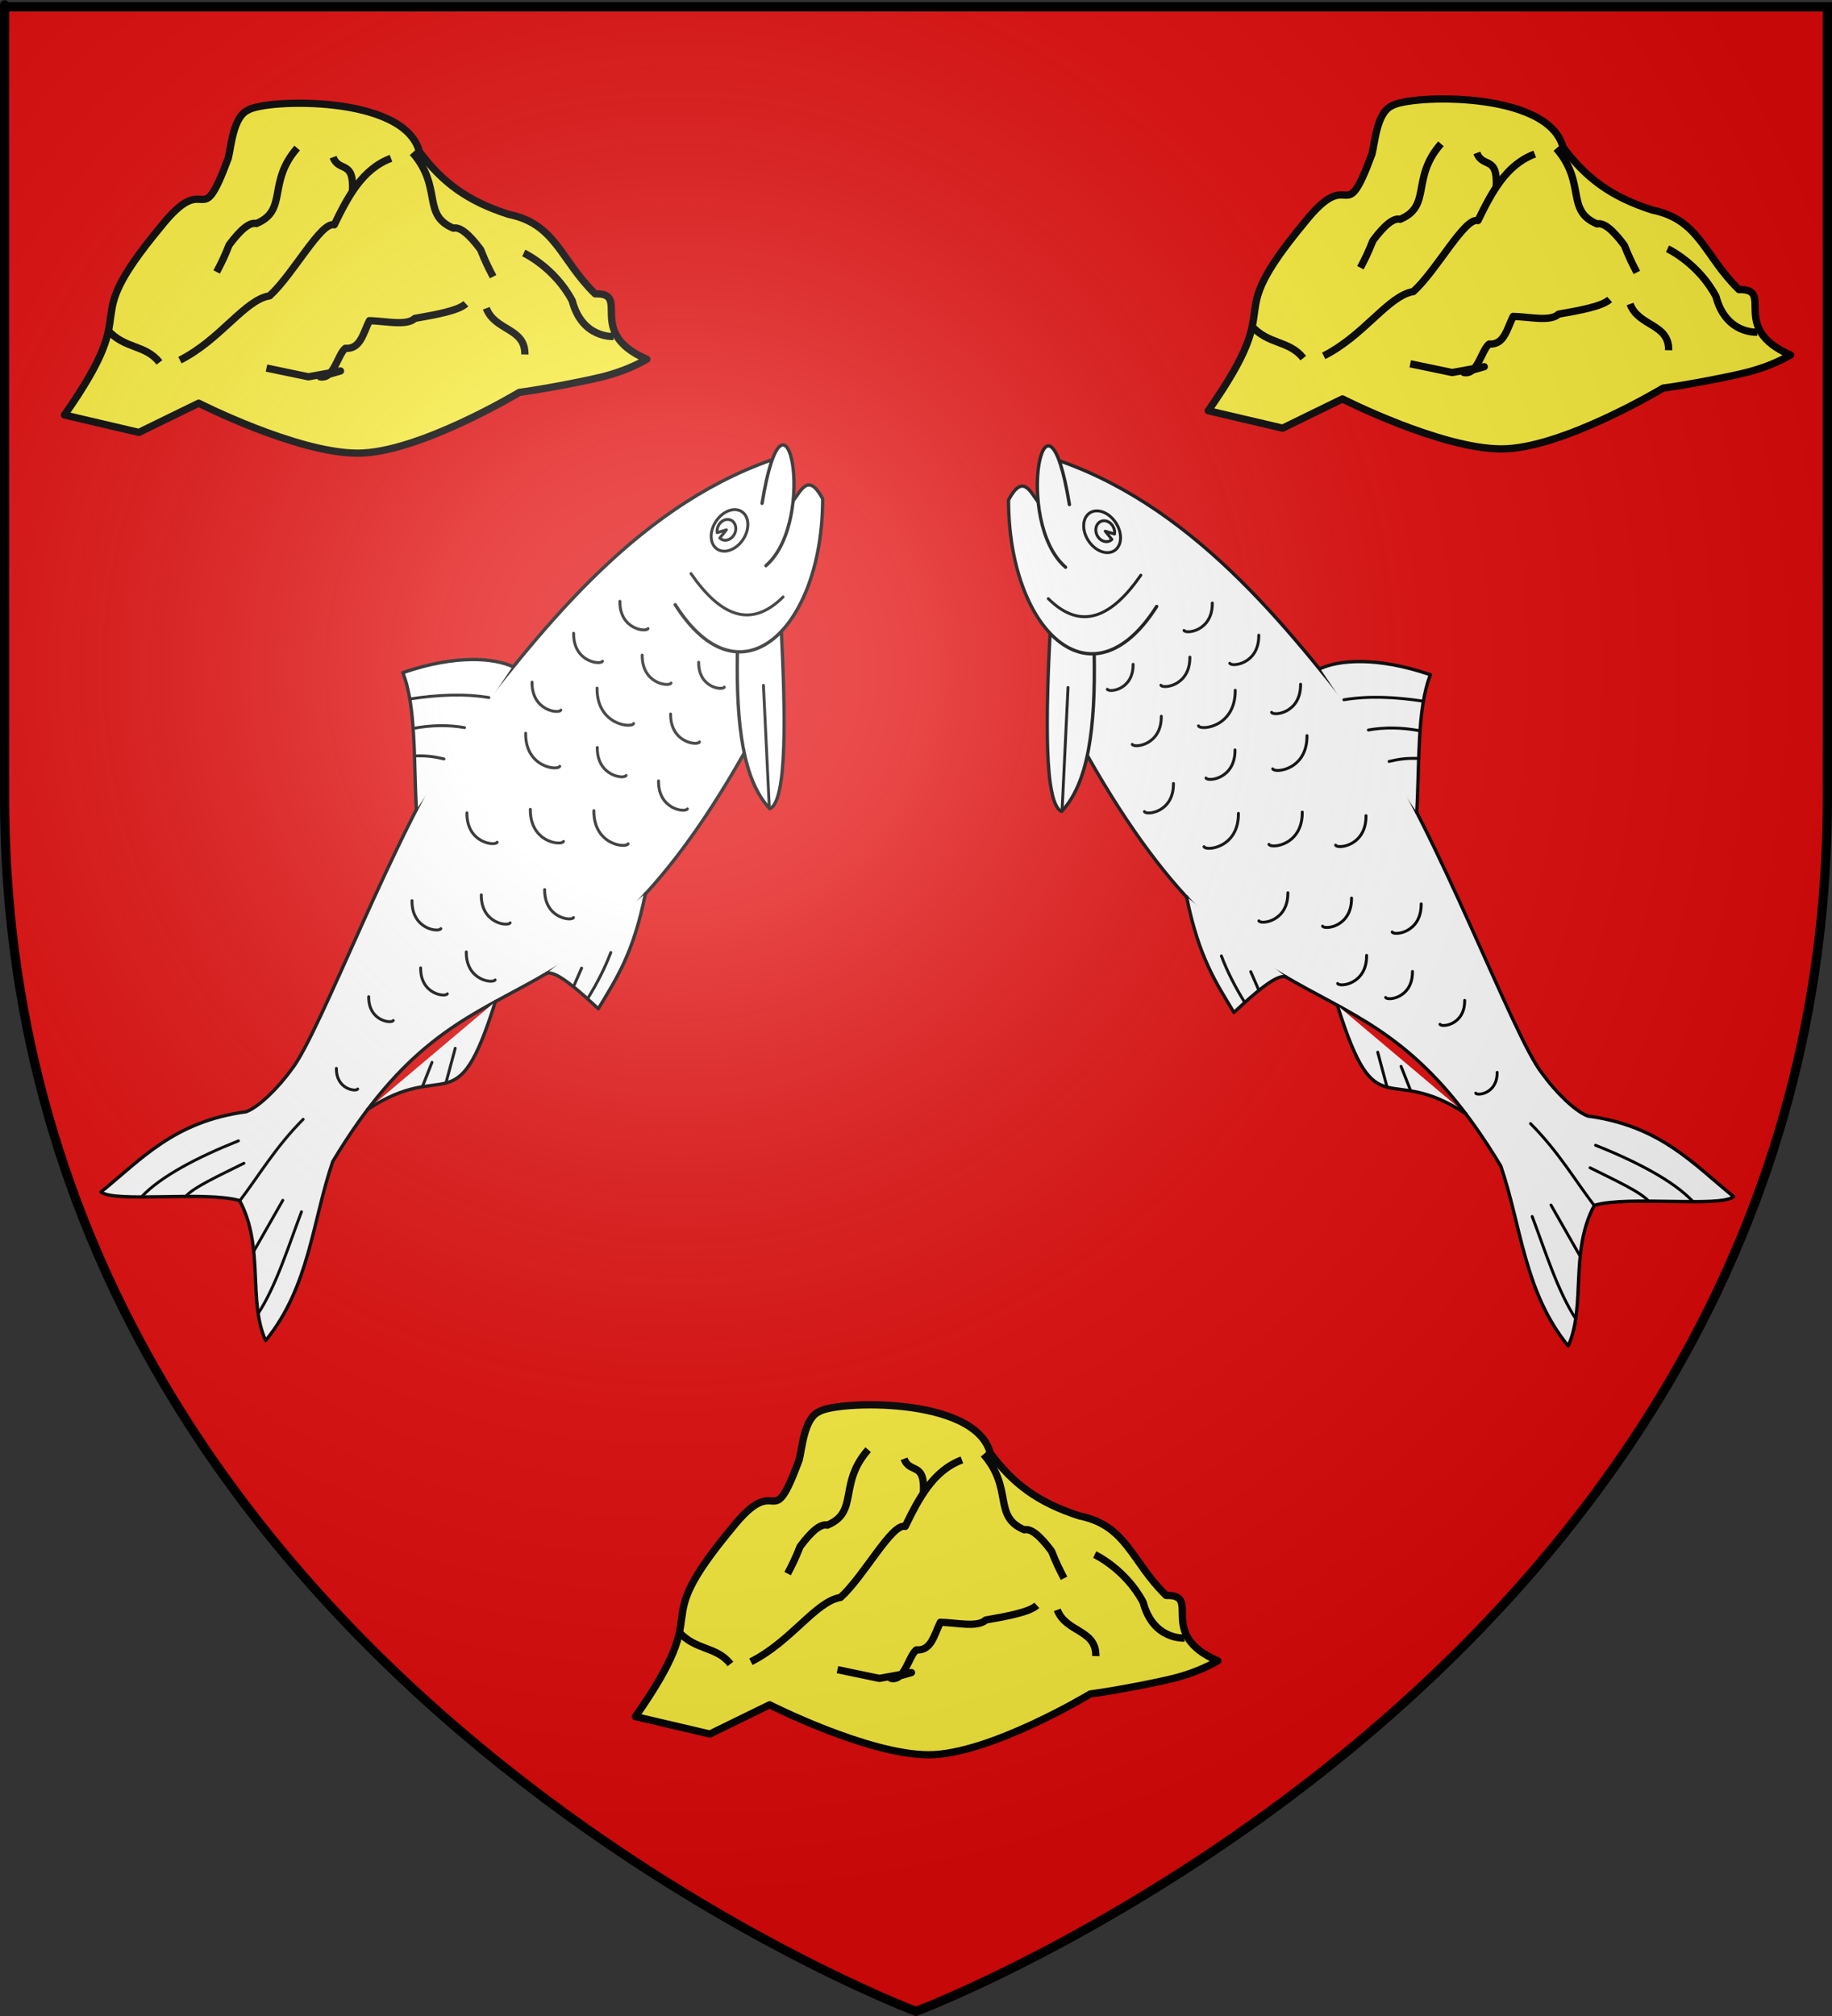 <?xml version="1.0" encoding="UTF-8" standalone="no"?>
<svg
   xmlns:dc="http://purl.org/dc/elements/1.1/"
   xmlns:cc="http://creativecommons.org/ns#"
   xmlns:rdf="http://www.w3.org/1999/02/22-rdf-syntax-ns#"
   xmlns:svg="http://www.w3.org/2000/svg"
   xmlns="http://www.w3.org/2000/svg"
   xmlns:xlink="http://www.w3.org/1999/xlink"
   xmlns:sodipodi="http://sodipodi.sourceforge.net/DTD/sodipodi-0.dtd"
   xmlns:inkscape="http://www.inkscape.org/namespaces/inkscape"
   height="660"
   width="600"
   version="1.0"
   id="svg2"
   sodipodi:version="0.32"
   inkscape:version="0.46"
   sodipodi:docname="Blason_l_Argentière-la-Bessée.svg"
   sodipodi:docbase="C:\Documents and Settings\Nicolas\Mes documents\Mes images\Antoine\Héraldique"
   inkscape:export-filename="/Users/olivier/Desktop/Blason Rouge/Blason_Vide_3D.png"
   inkscape:export-xdpi="144"
   inkscape:export-ydpi="144"
   inkscape:output_extension="org.inkscape.output.svg.inkscape">
  <rect width="100%" height="100%" fill="#333333" stroke="none"/>
  <sodipodi:namedview
     inkscape:window-height="729"
     inkscape:window-width="1280"
     inkscape:pageshadow="2"
     inkscape:pageopacity="0.0"
     guidetolerance="10.0"
     gridtolerance="10.0"
     objecttolerance="10.0"
     borderopacity="1.0"
     bordercolor="#666666"
     pagecolor="#ffffff"
     id="base"
     showgrid="false"
     height="660px"
     inkscape:zoom="0.63"
     inkscape:cx="641.27468"
     inkscape:cy="346.95789"
     inkscape:window-x="0"
     inkscape:window-y="23"
     inkscape:current-layer="layer5">
    <inkscape:grid
       type="xygrid"
       id="grid3566" />
  </sodipodi:namedview>
  <desc
     id="desc4">Flag of Canton of Valais (Wallis)</desc>
  <defs
     id="defs6">
    <inkscape:perspective
       sodipodi:type="inkscape:persp3d"
       inkscape:vp_x="0 : 330 : 1"
       inkscape:vp_y="0 : 1000 : 0"
       inkscape:vp_z="600 : 330 : 1"
       inkscape:persp3d-origin="300 : 220 : 1"
       id="perspective91" />
    <linearGradient
       id="linearGradient2893">
      <stop
         style="stop-color:white;stop-opacity:0.314;"
         offset="0"
         id="stop2895" />
      <stop
         id="stop2897"
         offset="0.19"
         style="stop-color:white;stop-opacity:0.251;" />
      <stop
         style="stop-color:#6b6b6b;stop-opacity:0.125;"
         offset="0.6"
         id="stop2901" />
      <stop
         style="stop-color:black;stop-opacity:0.125;"
         offset="1"
         id="stop2899" />
    </linearGradient>
    <linearGradient
       id="linearGradient2885">
      <stop
         id="stop2887"
         offset="0"
         style="stop-color:white;stop-opacity:1;" />
      <stop
         style="stop-color:white;stop-opacity:1;"
         offset="0.229"
         id="stop2891" />
      <stop
         id="stop2889"
         offset="1"
         style="stop-color:black;stop-opacity:1;" />
    </linearGradient>
    <linearGradient
       id="linearGradient2955">
      <stop
         id="stop2867"
         offset="0"
         style="stop-color:#fd0000;stop-opacity:1;" />
      <stop
         style="stop-color:#e77275;stop-opacity:0.659;"
         offset="0.5"
         id="stop2873" />
      <stop
         style="stop-color:black;stop-opacity:0.323;"
         offset="1"
         id="stop2959" />
    </linearGradient>
    <radialGradient
       inkscape:collect="always"
       xlink:href="#linearGradient2955"
       id="radialGradient2961"
       cx="225.524"
       cy="218.901"
       fx="225.524"
       fy="218.901"
       r="300"
       gradientTransform="matrix(-4.167939e-4,2.183,-1.884,-3.599562e-4,615.597,-289.121)"
       gradientUnits="userSpaceOnUse" />
    <polygon
       id="star"
       transform="scale(53,53)"
       points="0,-1 0.588,0.809 -0.951,-0.309 0.951,-0.309 -0.588,0.809 0,-1 " />
    <clipPath
       id="clip">
      <path
         d="M 0,-200 L 0,600 L 300,600 L 300,-200 L 0,-200 z "
         id="path10" />
    </clipPath>
    <radialGradient
       inkscape:collect="always"
       xlink:href="#linearGradient2955"
       id="radialGradient1911"
       gradientUnits="userSpaceOnUse"
       gradientTransform="matrix(-4.167939e-4,2.183,-1.884,-3.599562e-4,615.597,-289.121)"
       cx="225.524"
       cy="218.901"
       fx="225.524"
       fy="218.901"
       r="300" />
    <radialGradient
       inkscape:collect="always"
       xlink:href="#linearGradient2955"
       id="radialGradient2865"
       gradientUnits="userSpaceOnUse"
       gradientTransform="matrix(0,1.749,-1.593,-1.049767e-7,551.788,-191.29)"
       cx="225.524"
       cy="218.901"
       fx="225.524"
       fy="218.901"
       r="300" />
    <radialGradient
       inkscape:collect="always"
       xlink:href="#linearGradient2955"
       id="radialGradient2871"
       gradientUnits="userSpaceOnUse"
       gradientTransform="matrix(0,1.386,-1.323,-5.741131e-8,-158.082,-109.541)"
       cx="225.524"
       cy="218.901"
       fx="225.524"
       fy="218.901"
       r="300" />
    <radialGradient
       inkscape:collect="always"
       xlink:href="#linearGradient2893"
       id="radialGradient3163"
       gradientUnits="userSpaceOnUse"
       gradientTransform="matrix(1.353,0,0,1.349,-77.629,-85.747)"
       cx="221.445"
       cy="226.331"
       fx="221.445"
       fy="226.331"
       r="300" />
    <inkscape:perspective
       id="perspective2494"
       inkscape:persp3d-origin="372.04724 : 350.78739 : 1"
       inkscape:vp_z="744.09448 : 526.18109 : 1"
       inkscape:vp_y="0 : 1000 : 0"
       inkscape:vp_x="0 : 526.18109 : 1"
       sodipodi:type="inkscape:persp3d" />
  </defs>
  <g
     inkscape:groupmode="layer"
     id="layer3"
     inkscape:label="Fond écu"
     style="display:inline">
    <path
       id="path2855"
       style="fill:#e20909;fill-opacity:1;fill-rule:evenodd;stroke:none;stroke-width:1px;stroke-linecap:butt;stroke-linejoin:miter;stroke-opacity:1"
       d="M 300,660.087 C 300,660.087 598.5,547.767 598.5,262.315 C 598.5,-23.136 598.5,3.764 598.5,3.764 L 1.5,3.764 L 1.5,262.315 C 1.5,547.767 300,660.087 300,660.087 z "
       sodipodi:nodetypes="cccccc" />
    <path
       style="fill:none;fill-rule:evenodd;stroke:black;stroke-width:0;stroke-linecap:butt;stroke-linejoin:miter;stroke-opacity:1;stroke-miterlimit:4;stroke-dasharray:none"
       d="M 223.413,475.675 L 215.278,451.865 L 187.302,442.937 L 103.571,462.183 L 145.04,473.095 L 168.254,479.048 L 171.627,481.429 L 175.992,494.127 L 164.286,546.905 L 209.921,490.159 L 223.413,475.675 z "
       id="path2441" />
  </g>
  <g
     inkscape:groupmode="layer"
     id="layer5"
     inkscape:label="poisson">
    <g
       id="g3321"
       transform="matrix(0.612,-0.189,0.189,0.612,231.954,126.014)">
      <path
         d="M 19.771,46.178 C -56.521,49.04 -121.743,97.004 -173.76,132.958 C -219.624,169.282 -287.43,258.344 -306.803,271.409 C -315.97,278.371 -328.561,284.892 -335.352,285.244 C -372.296,279.085 -393.841,292.73 -418.388,302.514 C -413.236,310.052 -367.073,317.672 -351.951,327.651 C -346.79,353.903 -363.147,377.836 -360.36,399.928 C -330.783,380.275 -319.445,348.484 -300.553,322.599 C -197.453,230.276 -168.832,308.77 -37.711,184.978"
         style="fill:#ffffff;fill-opacity:1;fill-rule:evenodd;stroke:#000000;stroke-width:1.698px;stroke-linecap:round;stroke-linejoin:round;stroke-opacity:1"
         id="path3047" />
      <path
         d="M -26.073,134.96 C -37.702,170.342 -42.598,198.299 -33.84,216.272 C -24.012,215.272 -11.437,170.592 -1.39,131.14"
         style="fill:#ffffff;fill-opacity:1;fill-rule:evenodd;stroke:#000000;stroke-width:1.698px;stroke-linecap:round;stroke-linejoin:round;stroke-opacity:1"
         id="path6595" />
      <path
         d="M -49.28,102.36 C -32.791,162.85 19.453,135.457 38.727,72.873 C 35.817,57.731 29.508,65.551 23.997,69.428"
         style="fill:#ffffff;fill-opacity:1;fill-rule:evenodd;stroke:#000000;stroke-width:1.698px;stroke-linecap:round;stroke-linejoin:round;stroke-opacity:1"
         id="path6597" />
      <path
         d="M -138.084,108.024 C -145.474,101.376 -163.185,93.528 -192.622,94.436 C -191.074,112.979 -200.914,139.969 -206.604,163.359"
         style="fill:#ffffff;fill-opacity:1;fill-rule:evenodd;stroke:#000000;stroke-width:1.698px;stroke-linecap:round;stroke-linejoin:round;stroke-opacity:1"
         id="path7484" />
      <path
         d="M -36.888,89.543 C -29.031,114.373 -16.303,125.824 4.586,114.858"
         style="fill:#ffffff;fill-opacity:1;fill-rule:evenodd;stroke:#000000;stroke-width:1.485;stroke-linecap:round;stroke-linejoin:round;stroke-miterlimit:4;stroke-dasharray:none;stroke-opacity:1"
         id="path8371" />
      <path
         d="M 0.917,96.982 C 33.485,82.6 41.482,-0.532 8.44,65.964"
         style="fill:#ffffff;fill-opacity:1;fill-rule:evenodd;stroke:#000000;stroke-width:1.698px;stroke-linecap:round;stroke-linejoin:round;stroke-opacity:1"
         id="path8373" />
      <path
         d="M -197.029,269.082 C -235.136,324.395 -229.074,288.694 -275.792,302.483"
         style="fill:#ffffff;fill-opacity:1;fill-rule:evenodd;stroke:#000000;stroke-width:1.698px;stroke-linecap:round;stroke-linejoin:round;stroke-opacity:1"
         id="path8375" />
      <path
         d="M -107.413,238.969 C -122.379,266.563 -134.695,276.331 -147.785,288.064 C -159.732,267.024 -164.519,263.051 -167.671,262.976"
         style="fill:#ffffff;fill-opacity:1;fill-rule:evenodd;stroke:#000000;stroke-width:1.698px;stroke-linecap:round;stroke-linejoin:round;stroke-opacity:1"
         id="path8377" />
      <path
         d="M -21.015,80.607 C -18.783,84.676 -12.732,85.135 -7.499,81.63 C -2.267,78.126 0.167,71.986 -2.064,67.916 C -4.296,63.846 -10.347,63.388 -15.579,66.893 C -20.812,70.397 -23.246,76.537 -21.015,80.607 z"
         style="fill:#ffffff;fill-opacity:1;stroke:#000000;stroke-width:1.485;stroke-linecap:round;stroke-linejoin:round;stroke-miterlimit:4;stroke-dasharray:none;stroke-opacity:1"
         id="path11107" />
      <path
         d="M -17.452,76.527 C -16.339,78.557 -13.789,79.213 -11.436,78.075 C -9.084,76.937 -7.627,74.342 -7.999,71.953 C -8.371,69.564 -10.463,68.09 -12.932,68.476 C -15.402,68.861 -17.517,70.993 -17.923,73.503 L -12.967,73.523 L -17.452,76.527 z"
         style="fill:#ffffff;fill-opacity:1;stroke:#000000;stroke-width:1.485;stroke-linecap:round;stroke-linejoin:round;stroke-miterlimit:4;stroke-dasharray:none;stroke-opacity:1"
         id="path11109" />
      <path
         d="M -352.056,327.866 C -338.775,318.39 -326.489,307.001 -308.647,297.521"
         style="fill:#ffffff;fill-opacity:1;fill-rule:evenodd;stroke:#000000;stroke-width:1.485;stroke-linecap:round;stroke-linejoin:round;stroke-miterlimit:4;stroke-dasharray:none;stroke-opacity:1"
         id="path11111" />
      <path
         d="M -377.905,317.595 C -372.633,314.147 -357.76,312.307 -344.225,310.052"
         style="fill:#ffffff;fill-opacity:1;fill-rule:evenodd;stroke:#000000;stroke-width:1.485;stroke-linecap:round;stroke-linejoin:round;stroke-miterlimit:4;stroke-dasharray:none;stroke-opacity:1"
         id="path11113" />
      <path
         d="M -399.057,310.873 C -386.926,304.003 -366.309,300.096 -343.522,298.285"
         style="fill:#ffffff;fill-opacity:1;fill-rule:evenodd;stroke:#000000;stroke-width:1.485;stroke-linecap:round;stroke-linejoin:round;stroke-miterlimit:4;stroke-dasharray:none;stroke-opacity:1"
         id="path11115" />
      <path
         d="M -360.098,385.724 C -346.957,374.896 -334.624,356.769 -323.41,342.425"
         style="fill:#ffffff;fill-opacity:1;fill-rule:evenodd;stroke:#000000;stroke-width:1.485;stroke-linecap:round;stroke-linejoin:round;stroke-miterlimit:4;stroke-dasharray:none;stroke-opacity:1"
         id="path11117" />
      <path
         d="M -352.536,354.371 C -345.566,347.821 -337.793,340.569 -330.824,334.018"
         style="fill:#ffffff;fill-opacity:1;fill-rule:evenodd;stroke:#000000;stroke-width:1.485;stroke-linecap:round;stroke-linejoin:round;stroke-miterlimit:4;stroke-dasharray:none;stroke-opacity:1"
         id="path11119" />
      <path
         d="M -193.166,108.356 C -178.953,110.47 -165.74,113.883 -154.296,119.6"
         style="fill:#ffffff;fill-opacity:1;fill-rule:evenodd;stroke:#000000;stroke-width:1.485;stroke-linecap:round;stroke-linejoin:round;stroke-miterlimit:4;stroke-dasharray:none;stroke-opacity:1"
         id="path11121" />
      <path
         d="M -195.805,123.267 C -186.823,124.262 -178.109,126.787 -170.742,130.614"
         style="fill:#ffffff;fill-opacity:1;fill-rule:evenodd;stroke:#000000;stroke-width:1.485;stroke-linecap:round;stroke-linejoin:round;stroke-miterlimit:4;stroke-dasharray:none;stroke-opacity:1"
         id="path11123" />
      <path
         d="M -198.899,137.046 C -192.491,138.782 -188.991,140.779 -185.535,142.78"
         style="fill:#ffffff;fill-opacity:1;fill-rule:evenodd;stroke:#000000;stroke-width:1.485;stroke-linecap:round;stroke-linejoin:round;stroke-miterlimit:4;stroke-dasharray:none;stroke-opacity:1"
         id="path11125" />
      <path
         d="M -18.341,155.062 L -33.908,215.638"
         style="fill:#ffffff;fill-opacity:1;fill-rule:evenodd;stroke:#000000;stroke-width:1.485;stroke-linecap:round;stroke-linejoin:round;stroke-miterlimit:4;stroke-dasharray:none;stroke-opacity:1"
         id="path11127" />
      <path
         d="M -133.195,262.479 C -138.305,269.065 -144.438,275.373 -151.409,281.454"
         style="fill:#ffffff;fill-opacity:1;fill-rule:evenodd;stroke:#000000;stroke-width:1.485;stroke-linecap:round;stroke-linejoin:round;stroke-miterlimit:4;stroke-dasharray:none;stroke-opacity:1"
         id="path11129" />
      <path
         d="M -149.822,265.707 L -156.686,273.693"
         style="fill:#ffffff;fill-opacity:1;fill-rule:evenodd;stroke:#000000;stroke-width:1.485;stroke-linecap:round;stroke-linejoin:round;stroke-miterlimit:4;stroke-dasharray:none;stroke-opacity:1"
         id="path11131" />
      <path
         d="M -223.646,285.779 L -233.479,301.4"
         style="fill:#ffffff;fill-opacity:1;fill-rule:evenodd;stroke:#000000;stroke-width:1.485;stroke-linecap:round;stroke-linejoin:round;stroke-miterlimit:4;stroke-dasharray:none;stroke-opacity:1"
         id="path11133" />
      <path
         d="M -237.125,289.157 L -245.367,299.441"
         style="fill:#ffffff;fill-opacity:1;fill-rule:evenodd;stroke:#000000;stroke-width:1.485;stroke-linecap:round;stroke-linejoin:round;stroke-miterlimit:4;stroke-dasharray:none;stroke-opacity:1"
         id="path11135" />
      <path
         d="M -75.801,92.339 C -80.222,106.128 -67.53,111.503 -66.167,109.912"
         style="fill:#ffffff;fill-opacity:1;fill-rule:evenodd;stroke:#000000;stroke-width:1.485;stroke-linecap:round;stroke-linejoin:round;stroke-miterlimit:4;stroke-dasharray:none;stroke-opacity:1"
         id="path11137" />
      <path
         d="M -73.013,121.995 C -77.544,136.127 -64.536,141.636 -63.138,140.006"
         style="fill:#ffffff;fill-opacity:1;fill-rule:evenodd;stroke:#000000;stroke-width:1.485;stroke-linecap:round;stroke-linejoin:round;stroke-miterlimit:4;stroke-dasharray:none;stroke-opacity:1"
         id="path11139" />
      <path
         d="M -103.223,100.984 C -107.754,115.116 -94.745,120.625 -93.348,118.995"
         style="fill:#ffffff;fill-opacity:1;fill-rule:evenodd;stroke:#000000;stroke-width:1.485;stroke-linecap:round;stroke-linejoin:round;stroke-miterlimit:4;stroke-dasharray:none;stroke-opacity:1"
         id="path11141" />
      <path
         d="M -100.035,131.286 C -105.777,149.196 -89.292,156.177 -87.521,154.111"
         style="fill:#ffffff;fill-opacity:1;fill-rule:evenodd;stroke:#000000;stroke-width:1.485;stroke-linecap:round;stroke-linejoin:round;stroke-miterlimit:4;stroke-dasharray:none;stroke-opacity:1"
         id="path11143" />
      <path
         d="M -46.503,134.019 C -50.528,146.572 -38.973,151.466 -37.732,150.018"
         style="fill:#ffffff;fill-opacity:1;fill-rule:evenodd;stroke:#000000;stroke-width:1.485;stroke-linecap:round;stroke-linejoin:round;stroke-miterlimit:4;stroke-dasharray:none;stroke-opacity:1"
         id="path11145" />
      <path
         d="M -68.005,155.033 C -72.537,169.165 -59.528,174.674 -58.131,173.043"
         style="fill:#ffffff;fill-opacity:1;fill-rule:evenodd;stroke:#000000;stroke-width:1.485;stroke-linecap:round;stroke-linejoin:round;stroke-miterlimit:4;stroke-dasharray:none;stroke-opacity:1"
         id="path11147" />
      <path
         d="M -108.894,160.328 C -113.425,174.46 -100.417,179.969 -99.02,178.338"
         style="fill:#ffffff;fill-opacity:1;fill-rule:evenodd;stroke:#000000;stroke-width:1.485;stroke-linecap:round;stroke-linejoin:round;stroke-miterlimit:4;stroke-dasharray:none;stroke-opacity:1"
         id="path11149" />
      <path
         d="M -84.006,185.888 C -88.537,200.02 -75.529,205.529 -74.131,203.898"
         style="fill:#ffffff;fill-opacity:1;fill-rule:evenodd;stroke:#000000;stroke-width:1.485;stroke-linecap:round;stroke-linejoin:round;stroke-miterlimit:4;stroke-dasharray:none;stroke-opacity:1"
         id="path11151" />
      <path
         d="M -130.915,118.555 C -135.446,132.687 -122.438,138.196 -121.04,136.566"
         style="fill:#ffffff;fill-opacity:1;fill-rule:evenodd;stroke:#000000;stroke-width:1.485;stroke-linecap:round;stroke-linejoin:round;stroke-miterlimit:4;stroke-dasharray:none;stroke-opacity:1"
         id="path11153" />
      <path
         d="M -141.734,142.557 C -147.091,159.264 -131.711,165.777 -130.06,163.85"
         style="fill:#ffffff;fill-opacity:1;fill-rule:evenodd;stroke:#000000;stroke-width:1.485;stroke-linecap:round;stroke-linejoin:round;stroke-miterlimit:4;stroke-dasharray:none;stroke-opacity:1"
         id="path11155" />
      <path
         d="M -120.077,190.642 C -125.451,207.406 -110.02,213.941 -108.363,212.007"
         style="fill:#ffffff;fill-opacity:1;fill-rule:evenodd;stroke:#000000;stroke-width:1.485;stroke-linecap:round;stroke-linejoin:round;stroke-miterlimit:4;stroke-dasharray:none;stroke-opacity:1"
         id="path11157" />
      <path
         d="M -150.92,180.423 C -156.127,196.66 -141.18,202.99 -139.575,201.117"
         style="fill:#ffffff;fill-opacity:1;fill-rule:evenodd;stroke:#000000;stroke-width:1.485;stroke-linecap:round;stroke-linejoin:round;stroke-miterlimit:4;stroke-dasharray:none;stroke-opacity:1"
         id="path11159" />
      <path
         d="M -182.445,172.605 C -187.196,187.424 -173.555,193.201 -172.09,191.491"
         style="fill:#ffffff;fill-opacity:1;fill-rule:evenodd;stroke:#000000;stroke-width:1.485;stroke-linecap:round;stroke-linejoin:round;stroke-miterlimit:4;stroke-dasharray:none;stroke-opacity:1"
         id="path11161" />
      <path
         d="M -156.028,221.777 C -160.559,235.909 -147.55,241.418 -146.153,239.788"
         style="fill:#ffffff;fill-opacity:1;fill-rule:evenodd;stroke:#000000;stroke-width:1.485;stroke-linecap:round;stroke-linejoin:round;stroke-miterlimit:4;stroke-dasharray:none;stroke-opacity:1"
         id="path11163" />
      <path
         d="M -187.783,214.784 C -192.314,228.916 -179.305,234.425 -177.908,232.795"
         style="fill:#ffffff;fill-opacity:1;fill-rule:evenodd;stroke:#000000;stroke-width:1.485;stroke-linecap:round;stroke-linejoin:round;stroke-miterlimit:4;stroke-dasharray:none;stroke-opacity:1"
         id="path11165" />
      <path
         d="M -222.515,207.185 C -227.046,221.317 -214.037,226.826 -212.64,225.196"
         style="fill:#ffffff;fill-opacity:1;fill-rule:evenodd;stroke:#000000;stroke-width:1.485;stroke-linecap:round;stroke-linejoin:round;stroke-miterlimit:4;stroke-dasharray:none;stroke-opacity:1"
         id="path11167" />
      <path
         d="M -203.718,240.398 C -208.249,254.53 -195.24,260.039 -193.843,258.408"
         style="fill:#ffffff;fill-opacity:1;fill-rule:evenodd;stroke:#000000;stroke-width:1.485;stroke-linecap:round;stroke-linejoin:round;stroke-miterlimit:4;stroke-dasharray:none;stroke-opacity:1"
         id="path11169" />
      <path
         d="M -228.421,241.314 C -232.614,254.394 -220.575,259.492 -219.282,257.984"
         style="fill:#ffffff;fill-opacity:1;fill-rule:evenodd;stroke:#000000;stroke-width:1.485;stroke-linecap:round;stroke-linejoin:round;stroke-miterlimit:4;stroke-dasharray:none;stroke-opacity:1"
         id="path11171" />
      <path
         d="M -258.146,247.544 C -262.003,259.57 -250.932,264.259 -249.743,262.871"
         style="fill:#ffffff;fill-opacity:1;fill-rule:evenodd;stroke:#000000;stroke-width:1.485;stroke-linecap:round;stroke-linejoin:round;stroke-miterlimit:4;stroke-dasharray:none;stroke-opacity:1"
         id="path11173" />
      <path
         d="M -284.742,277.645 C -288.091,288.093 -278.474,292.165 -277.441,290.96"
         style="fill:#ffffff;fill-opacity:1;fill-rule:evenodd;stroke:#000000;stroke-width:1.485;stroke-linecap:round;stroke-linejoin:round;stroke-miterlimit:4;stroke-dasharray:none;stroke-opacity:1"
         id="path11175" />
    </g>
    <g
       id="g3366"
       transform="matrix(-0.615,-0.19,-0.19,0.615,367.97,126.223)">
      <path
         d="M 19.771,46.178 C -56.521,49.04 -121.743,97.004 -173.76,132.958 C -219.624,169.282 -287.43,258.344 -306.803,271.409 C -315.97,278.371 -328.561,284.892 -335.352,285.244 C -372.296,279.085 -393.841,292.73 -418.388,302.514 C -413.236,310.052 -367.073,317.672 -351.951,327.651 C -346.79,353.903 -363.147,377.836 -360.36,399.928 C -330.783,380.275 -319.445,348.484 -300.553,322.599 C -197.453,230.276 -168.832,308.77 -37.711,184.978"
         style="fill:#ffffff;fill-opacity:1;fill-rule:evenodd;stroke:#000000;stroke-width:1.698px;stroke-linecap:round;stroke-linejoin:round;stroke-opacity:1"
         id="path3368" />
      <path
         d="M -26.073,134.96 C -37.702,170.342 -42.598,198.299 -33.84,216.272 C -24.012,215.272 -11.437,170.592 -1.39,131.14"
         style="fill:#ffffff;fill-opacity:1;fill-rule:evenodd;stroke:#000000;stroke-width:1.698px;stroke-linecap:round;stroke-linejoin:round;stroke-opacity:1"
         id="path3370" />
      <path
         d="M -49.28,102.36 C -32.791,162.85 19.453,135.457 38.727,72.873 C 35.817,57.731 29.508,65.551 23.997,69.428"
         style="fill:#ffffff;fill-opacity:1;fill-rule:evenodd;stroke:#000000;stroke-width:1.698px;stroke-linecap:round;stroke-linejoin:round;stroke-opacity:1"
         id="path3372" />
      <path
         d="M -138.084,108.024 C -145.474,101.376 -163.185,93.528 -192.622,94.436 C -191.074,112.979 -200.914,139.969 -206.604,163.359"
         style="fill:#ffffff;fill-opacity:1;fill-rule:evenodd;stroke:#000000;stroke-width:1.698px;stroke-linecap:round;stroke-linejoin:round;stroke-opacity:1"
         id="path3374" />
      <path
         d="M -36.888,89.543 C -29.031,114.373 -16.303,125.824 4.586,114.858"
         style="fill:#ffffff;fill-opacity:1;fill-rule:evenodd;stroke:#000000;stroke-width:1.485;stroke-linecap:round;stroke-linejoin:round;stroke-miterlimit:4;stroke-dasharray:none;stroke-opacity:1"
         id="path3376" />
      <path
         d="M 0.917,96.982 C 33.485,82.6 41.482,-0.532 8.44,65.964"
         style="fill:#ffffff;fill-opacity:1;fill-rule:evenodd;stroke:#000000;stroke-width:1.698px;stroke-linecap:round;stroke-linejoin:round;stroke-opacity:1"
         id="path3378" />
      <path
         d="M -197.029,269.082 C -235.136,324.395 -229.074,288.694 -275.792,302.483"
         style="fill:#ffffff;fill-opacity:1;fill-rule:evenodd;stroke:#000000;stroke-width:1.698px;stroke-linecap:round;stroke-linejoin:round;stroke-opacity:1"
         id="path3380" />
      <path
         d="M -107.413,238.969 C -122.379,266.563 -134.695,276.331 -147.785,288.064 C -159.732,267.024 -164.519,263.051 -167.671,262.976"
         style="fill:#ffffff;fill-opacity:1;fill-rule:evenodd;stroke:#000000;stroke-width:1.698px;stroke-linecap:round;stroke-linejoin:round;stroke-opacity:1"
         id="path3382" />
      <path
         d="M -21.015,80.607 C -18.783,84.676 -12.732,85.135 -7.499,81.63 C -2.267,78.126 0.167,71.986 -2.064,67.916 C -4.296,63.846 -10.347,63.388 -15.579,66.893 C -20.812,70.397 -23.246,76.537 -21.015,80.607 z"
         style="fill:#ffffff;fill-opacity:1;stroke:#000000;stroke-width:1.485;stroke-linecap:round;stroke-linejoin:round;stroke-miterlimit:4;stroke-dasharray:none;stroke-opacity:1"
         id="path3384" />
      <path
         d="M -17.452,76.527 C -16.339,78.557 -13.789,79.213 -11.436,78.075 C -9.084,76.937 -7.627,74.342 -7.999,71.953 C -8.371,69.564 -10.463,68.09 -12.932,68.476 C -15.402,68.861 -17.517,70.993 -17.923,73.503 L -12.967,73.523 L -17.452,76.527 z"
         style="fill:#ffffff;fill-opacity:1;stroke:#000000;stroke-width:1.485;stroke-linecap:round;stroke-linejoin:round;stroke-miterlimit:4;stroke-dasharray:none;stroke-opacity:1"
         id="path3386" />
      <path
         d="M -352.056,327.866 C -338.775,318.39 -326.489,307.001 -308.647,297.521"
         style="fill:#ffffff;fill-opacity:1;fill-rule:evenodd;stroke:#000000;stroke-width:1.485;stroke-linecap:round;stroke-linejoin:round;stroke-miterlimit:4;stroke-dasharray:none;stroke-opacity:1"
         id="path3388" />
      <path
         d="M -377.905,317.595 C -372.633,314.147 -357.76,312.307 -344.225,310.052"
         style="fill:#ffffff;fill-opacity:1;fill-rule:evenodd;stroke:#000000;stroke-width:1.485;stroke-linecap:round;stroke-linejoin:round;stroke-miterlimit:4;stroke-dasharray:none;stroke-opacity:1"
         id="path3390" />
      <path
         d="M -399.057,310.873 C -386.926,304.003 -366.309,300.096 -343.522,298.285"
         style="fill:#ffffff;fill-opacity:1;fill-rule:evenodd;stroke:#000000;stroke-width:1.485;stroke-linecap:round;stroke-linejoin:round;stroke-miterlimit:4;stroke-dasharray:none;stroke-opacity:1"
         id="path3392" />
      <path
         d="M -360.098,385.724 C -346.957,374.896 -334.624,356.769 -323.41,342.425"
         style="fill:#ffffff;fill-opacity:1;fill-rule:evenodd;stroke:#000000;stroke-width:1.485;stroke-linecap:round;stroke-linejoin:round;stroke-miterlimit:4;stroke-dasharray:none;stroke-opacity:1"
         id="path3394" />
      <path
         d="M -352.536,354.371 C -345.566,347.821 -337.793,340.569 -330.824,334.018"
         style="fill:#ffffff;fill-opacity:1;fill-rule:evenodd;stroke:#000000;stroke-width:1.485;stroke-linecap:round;stroke-linejoin:round;stroke-miterlimit:4;stroke-dasharray:none;stroke-opacity:1"
         id="path3396" />
      <path
         d="M -193.166,108.356 C -178.953,110.47 -165.74,113.883 -154.296,119.6"
         style="fill:#ffffff;fill-opacity:1;fill-rule:evenodd;stroke:#000000;stroke-width:1.485;stroke-linecap:round;stroke-linejoin:round;stroke-miterlimit:4;stroke-dasharray:none;stroke-opacity:1"
         id="path3398" />
      <path
         d="M -195.805,123.267 C -186.823,124.262 -178.109,126.787 -170.742,130.614"
         style="fill:#ffffff;fill-opacity:1;fill-rule:evenodd;stroke:#000000;stroke-width:1.485;stroke-linecap:round;stroke-linejoin:round;stroke-miterlimit:4;stroke-dasharray:none;stroke-opacity:1"
         id="path3400" />
      <path
         d="M -198.899,137.046 C -192.491,138.782 -188.991,140.779 -185.535,142.78"
         style="fill:#ffffff;fill-opacity:1;fill-rule:evenodd;stroke:#000000;stroke-width:1.485;stroke-linecap:round;stroke-linejoin:round;stroke-miterlimit:4;stroke-dasharray:none;stroke-opacity:1"
         id="path3402" />
      <path
         d="M -18.341,155.062 L -33.908,215.638"
         style="fill:#ffffff;fill-opacity:1;fill-rule:evenodd;stroke:#000000;stroke-width:1.485;stroke-linecap:round;stroke-linejoin:round;stroke-miterlimit:4;stroke-dasharray:none;stroke-opacity:1"
         id="path3404" />
      <path
         d="M -133.195,262.479 C -138.305,269.065 -144.438,275.373 -151.409,281.454"
         style="fill:#ffffff;fill-opacity:1;fill-rule:evenodd;stroke:#000000;stroke-width:1.485;stroke-linecap:round;stroke-linejoin:round;stroke-miterlimit:4;stroke-dasharray:none;stroke-opacity:1"
         id="path3406" />
      <path
         d="M -149.822,265.707 L -156.686,273.693"
         style="fill:#ffffff;fill-opacity:1;fill-rule:evenodd;stroke:#000000;stroke-width:1.485;stroke-linecap:round;stroke-linejoin:round;stroke-miterlimit:4;stroke-dasharray:none;stroke-opacity:1"
         id="path3408" />
      <path
         d="M -223.646,285.779 L -233.479,301.4"
         style="fill:#ffffff;fill-opacity:1;fill-rule:evenodd;stroke:#000000;stroke-width:1.485;stroke-linecap:round;stroke-linejoin:round;stroke-miterlimit:4;stroke-dasharray:none;stroke-opacity:1"
         id="path3410" />
      <path
         d="M -237.125,289.157 L -245.367,299.441"
         style="fill:#ffffff;fill-opacity:1;fill-rule:evenodd;stroke:#000000;stroke-width:1.485;stroke-linecap:round;stroke-linejoin:round;stroke-miterlimit:4;stroke-dasharray:none;stroke-opacity:1"
         id="path3412" />
      <path
         d="M -75.801,92.339 C -80.222,106.128 -67.53,111.503 -66.167,109.912"
         style="fill:#ffffff;fill-opacity:1;fill-rule:evenodd;stroke:#000000;stroke-width:1.485;stroke-linecap:round;stroke-linejoin:round;stroke-miterlimit:4;stroke-dasharray:none;stroke-opacity:1"
         id="path3414" />
      <path
         d="M -73.013,121.995 C -77.544,136.127 -64.536,141.636 -63.138,140.006"
         style="fill:#ffffff;fill-opacity:1;fill-rule:evenodd;stroke:#000000;stroke-width:1.485;stroke-linecap:round;stroke-linejoin:round;stroke-miterlimit:4;stroke-dasharray:none;stroke-opacity:1"
         id="path3416" />
      <path
         d="M -103.223,100.984 C -107.754,115.116 -94.745,120.625 -93.348,118.995"
         style="fill:#ffffff;fill-opacity:1;fill-rule:evenodd;stroke:#000000;stroke-width:1.485;stroke-linecap:round;stroke-linejoin:round;stroke-miterlimit:4;stroke-dasharray:none;stroke-opacity:1"
         id="path3418" />
      <path
         d="M -100.035,131.286 C -105.777,149.196 -89.292,156.177 -87.521,154.111"
         style="fill:#ffffff;fill-opacity:1;fill-rule:evenodd;stroke:#000000;stroke-width:1.485;stroke-linecap:round;stroke-linejoin:round;stroke-miterlimit:4;stroke-dasharray:none;stroke-opacity:1"
         id="path3420" />
      <path
         d="M -46.503,134.019 C -50.528,146.572 -38.973,151.466 -37.732,150.018"
         style="fill:#ffffff;fill-opacity:1;fill-rule:evenodd;stroke:#000000;stroke-width:1.485;stroke-linecap:round;stroke-linejoin:round;stroke-miterlimit:4;stroke-dasharray:none;stroke-opacity:1"
         id="path3422" />
      <path
         d="M -68.005,155.033 C -72.537,169.165 -59.528,174.674 -58.131,173.043"
         style="fill:#ffffff;fill-opacity:1;fill-rule:evenodd;stroke:#000000;stroke-width:1.485;stroke-linecap:round;stroke-linejoin:round;stroke-miterlimit:4;stroke-dasharray:none;stroke-opacity:1"
         id="path3424" />
      <path
         d="M -108.894,160.328 C -113.425,174.46 -100.417,179.969 -99.02,178.338"
         style="fill:#ffffff;fill-opacity:1;fill-rule:evenodd;stroke:#000000;stroke-width:1.485;stroke-linecap:round;stroke-linejoin:round;stroke-miterlimit:4;stroke-dasharray:none;stroke-opacity:1"
         id="path3426" />
      <path
         d="M -84.006,185.888 C -88.537,200.02 -75.529,205.529 -74.131,203.898"
         style="fill:#ffffff;fill-opacity:1;fill-rule:evenodd;stroke:#000000;stroke-width:1.485;stroke-linecap:round;stroke-linejoin:round;stroke-miterlimit:4;stroke-dasharray:none;stroke-opacity:1"
         id="path3428" />
      <path
         d="M -130.915,118.555 C -135.446,132.687 -122.438,138.196 -121.04,136.566"
         style="fill:#ffffff;fill-opacity:1;fill-rule:evenodd;stroke:#000000;stroke-width:1.485;stroke-linecap:round;stroke-linejoin:round;stroke-miterlimit:4;stroke-dasharray:none;stroke-opacity:1"
         id="path3430" />
      <path
         d="M -141.734,142.557 C -147.091,159.264 -131.711,165.777 -130.06,163.85"
         style="fill:#ffffff;fill-opacity:1;fill-rule:evenodd;stroke:#000000;stroke-width:1.485;stroke-linecap:round;stroke-linejoin:round;stroke-miterlimit:4;stroke-dasharray:none;stroke-opacity:1"
         id="path3432" />
      <path
         d="M -120.077,190.642 C -125.451,207.406 -110.02,213.941 -108.363,212.007"
         style="fill:#ffffff;fill-opacity:1;fill-rule:evenodd;stroke:#000000;stroke-width:1.485;stroke-linecap:round;stroke-linejoin:round;stroke-miterlimit:4;stroke-dasharray:none;stroke-opacity:1"
         id="path3434" />
      <path
         d="M -150.92,180.423 C -156.127,196.66 -141.18,202.99 -139.575,201.117"
         style="fill:#ffffff;fill-opacity:1;fill-rule:evenodd;stroke:#000000;stroke-width:1.485;stroke-linecap:round;stroke-linejoin:round;stroke-miterlimit:4;stroke-dasharray:none;stroke-opacity:1"
         id="path3436" />
      <path
         d="M -182.445,172.605 C -187.196,187.424 -173.555,193.201 -172.09,191.491"
         style="fill:#ffffff;fill-opacity:1;fill-rule:evenodd;stroke:#000000;stroke-width:1.485;stroke-linecap:round;stroke-linejoin:round;stroke-miterlimit:4;stroke-dasharray:none;stroke-opacity:1"
         id="path3438" />
      <path
         d="M -156.028,221.777 C -160.559,235.909 -147.55,241.418 -146.153,239.788"
         style="fill:#ffffff;fill-opacity:1;fill-rule:evenodd;stroke:#000000;stroke-width:1.485;stroke-linecap:round;stroke-linejoin:round;stroke-miterlimit:4;stroke-dasharray:none;stroke-opacity:1"
         id="path3440" />
      <path
         d="M -187.783,214.784 C -192.314,228.916 -179.305,234.425 -177.908,232.795"
         style="fill:#ffffff;fill-opacity:1;fill-rule:evenodd;stroke:#000000;stroke-width:1.485;stroke-linecap:round;stroke-linejoin:round;stroke-miterlimit:4;stroke-dasharray:none;stroke-opacity:1"
         id="path3442" />
      <path
         d="M -222.515,207.185 C -227.046,221.317 -214.037,226.826 -212.64,225.196"
         style="fill:#ffffff;fill-opacity:1;fill-rule:evenodd;stroke:#000000;stroke-width:1.485;stroke-linecap:round;stroke-linejoin:round;stroke-miterlimit:4;stroke-dasharray:none;stroke-opacity:1"
         id="path3444" />
      <path
         d="M -203.718,240.398 C -208.249,254.53 -195.24,260.039 -193.843,258.408"
         style="fill:#ffffff;fill-opacity:1;fill-rule:evenodd;stroke:#000000;stroke-width:1.485;stroke-linecap:round;stroke-linejoin:round;stroke-miterlimit:4;stroke-dasharray:none;stroke-opacity:1"
         id="path3446" />
      <path
         d="M -228.421,241.314 C -232.614,254.394 -220.575,259.492 -219.282,257.984"
         style="fill:#ffffff;fill-opacity:1;fill-rule:evenodd;stroke:#000000;stroke-width:1.485;stroke-linecap:round;stroke-linejoin:round;stroke-miterlimit:4;stroke-dasharray:none;stroke-opacity:1"
         id="path3448" />
      <path
         d="M -258.146,247.544 C -262.003,259.57 -250.932,264.259 -249.743,262.871"
         style="fill:#ffffff;fill-opacity:1;fill-rule:evenodd;stroke:#000000;stroke-width:1.485;stroke-linecap:round;stroke-linejoin:round;stroke-miterlimit:4;stroke-dasharray:none;stroke-opacity:1"
         id="path3450" />
      <path
         d="M -284.742,277.645 C -288.091,288.093 -278.474,292.165 -277.441,290.96"
         style="fill:#ffffff;fill-opacity:1;fill-rule:evenodd;stroke:#000000;stroke-width:1.485;stroke-linecap:round;stroke-linejoin:round;stroke-miterlimit:4;stroke-dasharray:none;stroke-opacity:1"
         id="path3452" />
    </g>
    <g
       id="g3529"
       inkscape:label="Calque 1"
       transform="matrix(0.795,0,0,0.795,-181.705,-332.198)">
      <g
         transform="translate(-67.6,77.752)"
         id="g3688">
        <g
           inkscape:transform-center-y="-15.111519"
           inkscape:transform-center-x="-45.137063"
           transform="matrix(0.589,0,0,0.585,271.648,359.984)"
           style="fill:#fcef3c;fill-opacity:1;stroke:#000000;stroke-width:5.114;stroke-linejoin:round;stroke-miterlimit:4;stroke-dasharray:none;stroke-opacity:1;display:inline"
           id="g5363">
          <path
             style="fill:#fcef3c;fill-opacity:1;fill-rule:evenodd;stroke:#000000;stroke-width:5.114;stroke-linecap:butt;stroke-linejoin:round;stroke-miterlimit:4;stroke-dasharray:none;stroke-opacity:1"
             d="M 494.027,218.915 C 450.695,200.065 483.493,172.097 457.936,172.882 C 433.628,149.197 430.485,123.622 397.327,116.899 C 368.575,107.584 350.934,94.467 334.881,72.66 C 324.423,32.418 226.919,35.77 215.031,43.572 C 204.55,48.291 203.215,69.964 201.228,77.446 C 180.808,132.993 187.681,82.957 153.911,125.805 C 92.103,200.928 145.206,174.295 86.715,258.148 L 138.745,270.414 L 180.584,249.837 C 180.584,249.837 249.192,284.941 291.699,285.03 C 334.206,285.119 404.853,242.222 404.853,242.222 C 421.38,240.073 454.712,233.599 465.654,230.552 C 476.595,227.505 485.53,223.779 494.027,218.915 z"
             id="path5345"
             sodipodi:nodetypes="ccccccccccscsc" />
          <path
             style="fill:#fcef3c;fill-opacity:1;fill-rule:evenodd;stroke:#000000;stroke-width:5.114;stroke-linecap:butt;stroke-linejoin:round;stroke-miterlimit:4;stroke-dasharray:none;stroke-opacity:1"
             d="M 330.159,73.492 C 351.372,97.903 336.335,117.237 358.73,126.667 C 363.033,125.555 369.243,130.162 377.778,141.746 C 381.217,150.532 383.069,154.122 386.508,160.794"
             id="path5347"
             sodipodi:nodetypes="cccc" />
          <path
             style="fill:#fcef3c;fill-opacity:1;fill-rule:evenodd;stroke:#000000;stroke-width:5.114;stroke-linecap:butt;stroke-linejoin:round;stroke-miterlimit:4;stroke-dasharray:none;stroke-opacity:1"
             d="M 315.079,77.46 C 295.091,84.956 285.014,104.344 275.397,124.286 C 266.078,121.749 246.902,158.95 230.159,174.286 C 212.798,176.98 195.717,205.282 167.46,219.524 L 167.46,219.524"
             id="path5349"
             sodipodi:nodetypes="ccccc" />
          <path
             style="fill:#fcef3c;fill-opacity:1;fill-rule:evenodd;stroke:#000000;stroke-width:5.114;stroke-linecap:butt;stroke-linejoin:round;stroke-miterlimit:4;stroke-dasharray:none;stroke-opacity:1"
             d="M 116.667,198.095 C 128.929,212.023 143.017,208.253 153.175,221.111"
             id="path5351"
             sodipodi:nodetypes="cc" />
          <path
             style="fill:#fcef3c;fill-opacity:1;fill-rule:evenodd;stroke:#000000;stroke-width:5.114;stroke-linecap:butt;stroke-linejoin:round;stroke-miterlimit:4;stroke-dasharray:none;stroke-opacity:1"
             d="M 381.746,183.016 C 387.844,199.144 409.129,196.683 408.73,215.556"
             id="path5353"
             sodipodi:nodetypes="cc" />
          <path
             style="fill:#fcef3c;fill-opacity:1;fill-rule:evenodd;stroke:#000000;stroke-width:5.114;stroke-linecap:butt;stroke-linejoin:round;stroke-miterlimit:4;stroke-dasharray:none;stroke-opacity:1"
             d="M 367.46,179.841 C 362.185,184.659 347.347,187.406 331.746,190.159 C 326.082,195.606 311.415,192.05 300,191.746 C 295.64,200.391 293.79,212.011 283.189,211.205 C 277.761,215.496 275.121,233.272 265.495,231.266 L 279.762,227.161 L 257.342,231.266 L 228.012,225.108"
             id="path5355"
             sodipodi:nodetypes="cccccccc" />
          <path
             style="fill:#fcef3c;fill-opacity:1;fill-rule:evenodd;stroke:#000000;stroke-width:5.114;stroke-linecap:butt;stroke-linejoin:round;stroke-miterlimit:4;stroke-dasharray:none;stroke-opacity:1"
             d="M 407.937,144.127 C 407.937,144.127 429.34,154.097 441.84,177.708 C 448.784,204.493 470.635,202.857 470.635,202.857"
             id="path5357"
             sodipodi:nodetypes="ccc" />
          <path
             style="fill:#fcef3c;fill-opacity:1;fill-rule:evenodd;stroke:#000000;stroke-width:5.114;stroke-linecap:butt;stroke-linejoin:round;stroke-miterlimit:4;stroke-dasharray:none;stroke-opacity:1"
             d="M 274.603,76.667 C 278.751,87.769 289.582,78.027 288.095,101.27"
             id="path5359"
             sodipodi:nodetypes="cc" />
        </g>
        <path
           style="fill:#fcef3c;fill-opacity:1;fill-rule:evenodd;stroke:#000000;stroke-width:3;stroke-linecap:butt;stroke-linejoin:round;stroke-miterlimit:4;stroke-dasharray:none;stroke-opacity:1;display:inline"
           d="M 418.587,401.081 C 406.098,415.352 414.951,426.655 401.766,432.168 C 399.233,431.518 395.577,434.211 390.552,440.983 C 388.528,446.12 387.437,448.219 385.413,452.119"
           id="path3686"
           sodipodi:nodetypes="cccc" />
      </g>
    </g>
    <g
       id="g3542"
       inkscape:label="Calque 1"
       transform="matrix(0.795,0,0,0.795,192.885,-333.592)">
      <g
         transform="translate(-67.6,77.752)"
         id="g3544">
        <g
           inkscape:transform-center-y="-15.111519"
           inkscape:transform-center-x="-45.137063"
           transform="matrix(0.589,0,0,0.585,271.648,359.984)"
           style="fill:#fcef3c;fill-opacity:1;stroke:#000000;stroke-width:5.114;stroke-linejoin:round;stroke-miterlimit:4;stroke-dasharray:none;stroke-opacity:1;display:inline"
           id="g3546">
          <path
             style="fill:#fcef3c;fill-opacity:1;fill-rule:evenodd;stroke:#000000;stroke-width:5.114;stroke-linecap:butt;stroke-linejoin:round;stroke-miterlimit:4;stroke-dasharray:none;stroke-opacity:1"
             d="M 494.027,218.915 C 450.695,200.065 483.493,172.097 457.936,172.882 C 433.628,149.197 430.485,123.622 397.327,116.899 C 368.575,107.584 350.934,94.467 334.881,72.66 C 324.423,32.418 226.919,35.77 215.031,43.572 C 204.55,48.291 203.215,69.964 201.228,77.446 C 180.808,132.993 187.681,82.957 153.911,125.805 C 92.103,200.928 145.206,174.295 86.715,258.148 L 138.745,270.414 L 180.584,249.837 C 180.584,249.837 249.192,284.941 291.699,285.03 C 334.206,285.119 404.853,242.222 404.853,242.222 C 421.38,240.073 454.712,233.599 465.654,230.552 C 476.595,227.505 485.53,223.779 494.027,218.915 z"
             id="path3548"
             sodipodi:nodetypes="ccccccccccscsc" />
          <path
             style="fill:#fcef3c;fill-opacity:1;fill-rule:evenodd;stroke:#000000;stroke-width:5.114;stroke-linecap:butt;stroke-linejoin:round;stroke-miterlimit:4;stroke-dasharray:none;stroke-opacity:1"
             d="M 330.159,73.492 C 351.372,97.903 336.335,117.237 358.73,126.667 C 363.033,125.555 369.243,130.162 377.778,141.746 C 381.217,150.532 383.069,154.122 386.508,160.794"
             id="path3550"
             sodipodi:nodetypes="cccc" />
          <path
             style="fill:#fcef3c;fill-opacity:1;fill-rule:evenodd;stroke:#000000;stroke-width:5.114;stroke-linecap:butt;stroke-linejoin:round;stroke-miterlimit:4;stroke-dasharray:none;stroke-opacity:1"
             d="M 315.079,77.46 C 295.091,84.956 285.014,104.344 275.397,124.286 C 266.078,121.749 246.902,158.95 230.159,174.286 C 212.798,176.98 195.717,205.282 167.46,219.524 L 167.46,219.524"
             id="path3552"
             sodipodi:nodetypes="ccccc" />
          <path
             style="fill:#fcef3c;fill-opacity:1;fill-rule:evenodd;stroke:#000000;stroke-width:5.114;stroke-linecap:butt;stroke-linejoin:round;stroke-miterlimit:4;stroke-dasharray:none;stroke-opacity:1"
             d="M 116.667,198.095 C 128.929,212.023 143.017,208.253 153.175,221.111"
             id="path3554"
             sodipodi:nodetypes="cc" />
          <path
             style="fill:#fcef3c;fill-opacity:1;fill-rule:evenodd;stroke:#000000;stroke-width:5.114;stroke-linecap:butt;stroke-linejoin:round;stroke-miterlimit:4;stroke-dasharray:none;stroke-opacity:1"
             d="M 381.746,183.016 C 387.844,199.144 409.129,196.683 408.73,215.556"
             id="path3556"
             sodipodi:nodetypes="cc" />
          <path
             style="fill:#fcef3c;fill-opacity:1;fill-rule:evenodd;stroke:#000000;stroke-width:5.114;stroke-linecap:butt;stroke-linejoin:round;stroke-miterlimit:4;stroke-dasharray:none;stroke-opacity:1"
             d="M 367.46,179.841 C 362.185,184.659 347.347,187.406 331.746,190.159 C 326.082,195.606 311.415,192.05 300,191.746 C 295.64,200.391 293.79,212.011 283.189,211.205 C 277.761,215.496 275.121,233.272 265.495,231.266 L 279.762,227.161 L 257.342,231.266 L 228.012,225.108"
             id="path3558"
             sodipodi:nodetypes="cccccccc" />
          <path
             style="fill:#fcef3c;fill-opacity:1;fill-rule:evenodd;stroke:#000000;stroke-width:5.114;stroke-linecap:butt;stroke-linejoin:round;stroke-miterlimit:4;stroke-dasharray:none;stroke-opacity:1"
             d="M 407.937,144.127 C 407.937,144.127 429.34,154.097 441.84,177.708 C 448.784,204.493 470.635,202.857 470.635,202.857"
             id="path3560"
             sodipodi:nodetypes="ccc" />
          <path
             style="fill:#fcef3c;fill-opacity:1;fill-rule:evenodd;stroke:#000000;stroke-width:5.114;stroke-linecap:butt;stroke-linejoin:round;stroke-miterlimit:4;stroke-dasharray:none;stroke-opacity:1"
             d="M 274.603,76.667 C 278.751,87.769 289.582,78.027 288.095,101.27"
             id="path3562"
             sodipodi:nodetypes="cc" />
        </g>
        <path
           style="fill:#fcef3c;fill-opacity:1;fill-rule:evenodd;stroke:#000000;stroke-width:3;stroke-linecap:butt;stroke-linejoin:round;stroke-miterlimit:4;stroke-dasharray:none;stroke-opacity:1;display:inline"
           d="M 418.587,401.081 C 406.098,415.352 414.951,426.655 401.766,432.168 C 399.233,431.518 395.577,434.211 390.552,440.983 C 388.528,446.12 387.437,448.219 385.413,452.119"
           id="path3564"
           sodipodi:nodetypes="cccc" />
      </g>
    </g>
    <g
       id="g3568"
       inkscape:label="Calque 1"
       transform="matrix(0.795,0,0,0.795,5.291,93.921)">
      <g
         transform="translate(-67.6,77.752)"
         id="g3570">
        <g
           inkscape:transform-center-y="-15.111519"
           inkscape:transform-center-x="-45.137063"
           transform="matrix(0.589,0,0,0.585,271.648,359.984)"
           style="fill:#fcef3c;fill-opacity:1;stroke:#000000;stroke-width:5.114;stroke-linejoin:round;stroke-miterlimit:4;stroke-dasharray:none;stroke-opacity:1;display:inline"
           id="g3572">
          <path
             style="fill:#fcef3c;fill-opacity:1;fill-rule:evenodd;stroke:#000000;stroke-width:5.114;stroke-linecap:butt;stroke-linejoin:round;stroke-miterlimit:4;stroke-dasharray:none;stroke-opacity:1"
             d="M 494.027,218.915 C 450.695,200.065 483.493,172.097 457.936,172.882 C 433.628,149.197 430.485,123.622 397.327,116.899 C 368.575,107.584 350.934,94.467 334.881,72.66 C 324.423,32.418 226.919,35.77 215.031,43.572 C 204.55,48.291 203.215,69.964 201.228,77.446 C 180.808,132.993 187.681,82.957 153.911,125.805 C 92.103,200.928 145.206,174.295 86.715,258.148 L 138.745,270.414 L 180.584,249.837 C 180.584,249.837 249.192,284.941 291.699,285.03 C 334.206,285.119 404.853,242.222 404.853,242.222 C 421.38,240.073 454.712,233.599 465.654,230.552 C 476.595,227.505 485.53,223.779 494.027,218.915 z"
             id="path3574"
             sodipodi:nodetypes="ccccccccccscsc" />
          <path
             style="fill:#fcef3c;fill-opacity:1;fill-rule:evenodd;stroke:#000000;stroke-width:5.114;stroke-linecap:butt;stroke-linejoin:round;stroke-miterlimit:4;stroke-dasharray:none;stroke-opacity:1"
             d="M 330.159,73.492 C 351.372,97.903 336.335,117.237 358.73,126.667 C 363.033,125.555 369.243,130.162 377.778,141.746 C 381.217,150.532 383.069,154.122 386.508,160.794"
             id="path3576"
             sodipodi:nodetypes="cccc" />
          <path
             style="fill:#fcef3c;fill-opacity:1;fill-rule:evenodd;stroke:#000000;stroke-width:5.114;stroke-linecap:butt;stroke-linejoin:round;stroke-miterlimit:4;stroke-dasharray:none;stroke-opacity:1"
             d="M 315.079,77.46 C 295.091,84.956 285.014,104.344 275.397,124.286 C 266.078,121.749 246.902,158.95 230.159,174.286 C 212.798,176.98 195.717,205.282 167.46,219.524 L 167.46,219.524"
             id="path3578"
             sodipodi:nodetypes="ccccc" />
          <path
             style="fill:#fcef3c;fill-opacity:1;fill-rule:evenodd;stroke:#000000;stroke-width:5.114;stroke-linecap:butt;stroke-linejoin:round;stroke-miterlimit:4;stroke-dasharray:none;stroke-opacity:1"
             d="M 116.667,198.095 C 128.929,212.023 143.017,208.253 153.175,221.111"
             id="path3580"
             sodipodi:nodetypes="cc" />
          <path
             style="fill:#fcef3c;fill-opacity:1;fill-rule:evenodd;stroke:#000000;stroke-width:5.114;stroke-linecap:butt;stroke-linejoin:round;stroke-miterlimit:4;stroke-dasharray:none;stroke-opacity:1"
             d="M 381.746,183.016 C 387.844,199.144 409.129,196.683 408.73,215.556"
             id="path3582"
             sodipodi:nodetypes="cc" />
          <path
             style="fill:#fcef3c;fill-opacity:1;fill-rule:evenodd;stroke:#000000;stroke-width:5.114;stroke-linecap:butt;stroke-linejoin:round;stroke-miterlimit:4;stroke-dasharray:none;stroke-opacity:1"
             d="M 367.46,179.841 C 362.185,184.659 347.347,187.406 331.746,190.159 C 326.082,195.606 311.415,192.05 300,191.746 C 295.64,200.391 293.79,212.011 283.189,211.205 C 277.761,215.496 275.121,233.272 265.495,231.266 L 279.762,227.161 L 257.342,231.266 L 228.012,225.108"
             id="path3584"
             sodipodi:nodetypes="cccccccc" />
          <path
             style="fill:#fcef3c;fill-opacity:1;fill-rule:evenodd;stroke:#000000;stroke-width:5.114;stroke-linecap:butt;stroke-linejoin:round;stroke-miterlimit:4;stroke-dasharray:none;stroke-opacity:1"
             d="M 407.937,144.127 C 407.937,144.127 429.34,154.097 441.84,177.708 C 448.784,204.493 470.635,202.857 470.635,202.857"
             id="path3586"
             sodipodi:nodetypes="ccc" />
          <path
             style="fill:#fcef3c;fill-opacity:1;fill-rule:evenodd;stroke:#000000;stroke-width:5.114;stroke-linecap:butt;stroke-linejoin:round;stroke-miterlimit:4;stroke-dasharray:none;stroke-opacity:1"
             d="M 274.603,76.667 C 278.751,87.769 289.582,78.027 288.095,101.27"
             id="path3588"
             sodipodi:nodetypes="cc" />
        </g>
        <path
           style="fill:#fcef3c;fill-opacity:1;fill-rule:evenodd;stroke:#000000;stroke-width:3;stroke-linecap:butt;stroke-linejoin:round;stroke-miterlimit:4;stroke-dasharray:none;stroke-opacity:1;display:inline"
           d="M 418.587,401.081 C 406.098,415.352 414.951,426.655 401.766,432.168 C 399.233,431.518 395.577,434.211 390.552,440.983 C 388.528,446.12 387.437,448.219 385.413,452.119"
           id="path3590"
           sodipodi:nodetypes="cccc" />
      </g>
    </g>
  </g>
  <g
     inkscape:groupmode="layer"
     id="layer4"
     inkscape:label="Meubles"
     sodipodi:insensitive="true" />
  <g
     inkscape:groupmode="layer"
     id="layer2"
     inkscape:label="Reflet final"
     sodipodi:insensitive="true">
    <path
       sodipodi:nodetypes="cccccc"
       d="M 300,658.5 C 300,658.5 598.5,546.18 598.5,260.728 C 598.5,-24.723 598.5,2.176 598.5,2.176 L 1.5,2.176 L 1.5,260.728 C 1.5,546.18 300,658.5 300,658.5 z "
       style="opacity:1;fill:url(#radialGradient3163);fill-opacity:1;fill-rule:evenodd;stroke:none;stroke-width:1px;stroke-linecap:butt;stroke-linejoin:miter;stroke-opacity:1"
       id="path2875"
       inkscape:export-xdpi="144"
       inkscape:export-ydpi="144" />
  </g>
  <g
     inkscape:groupmode="layer"
     id="layer1"
     inkscape:label="Contour final"
     sodipodi:insensitive="true">
    <path
       sodipodi:nodetypes="cccccc"
       d="M 300,658.5 C 300,658.5 1.5,546.18 1.5,260.728 C 1.5,-24.723 1.5,2.176 1.5,2.176 L 598.5,2.176 L 598.5,260.728 C 598.5,546.18 300,658.5 300,658.5 z "
       style="opacity:1;fill:none;fill-opacity:1;fill-rule:evenodd;stroke:#000000;stroke-width:3;stroke-linecap:butt;stroke-linejoin:miter;stroke-miterlimit:4;stroke-dasharray:none;stroke-opacity:1"
       id="path1411"
       inkscape:export-xdpi="144"
       inkscape:export-ydpi="144" />
  </g>
</svg>
